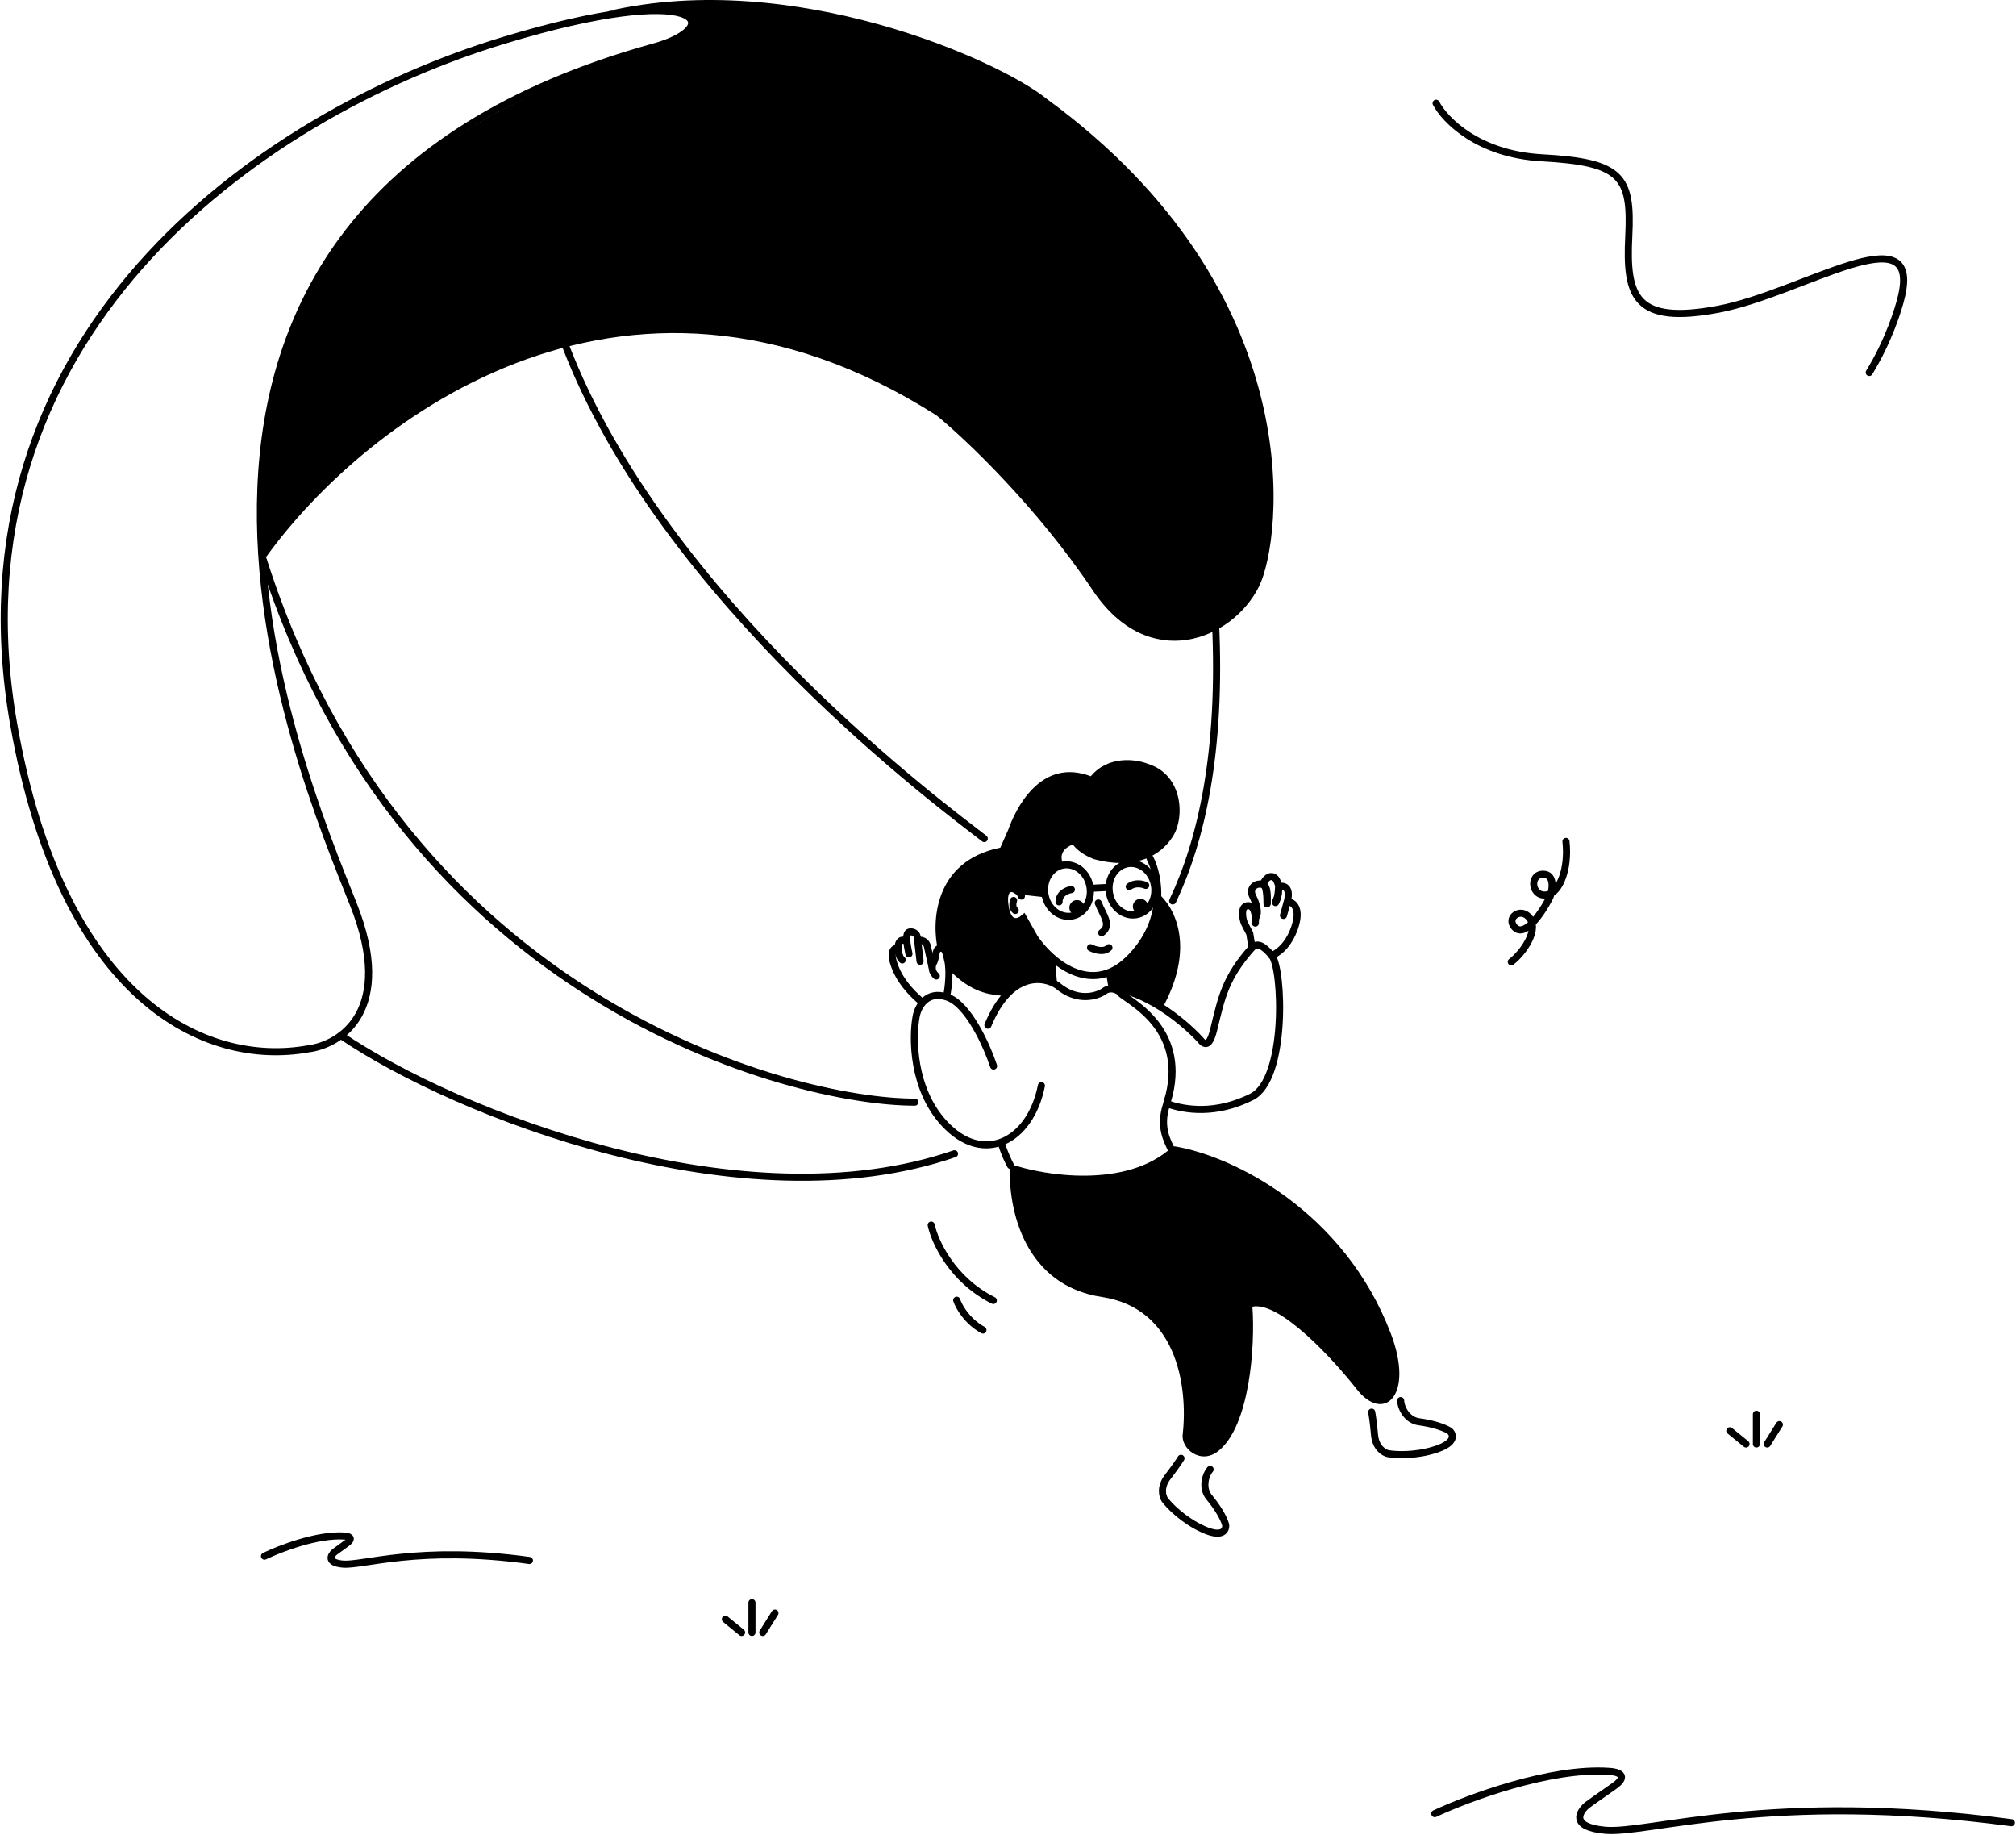 <svg width="1423" height="1295" viewBox="0 0 1423 1295" fill="none" xmlns="http://www.w3.org/2000/svg">
<path d="M777.819 915.282C723.682 907.131 711.21 854.435 712.884 821.32C736.65 829.712 794.858 838.97 826.959 809.778C827.648 809.151 828.556 808.843 829.475 808.999C870.763 815.996 948.471 854.523 981.591 940.752C998.811 985.582 976.331 1004.47 957.551 980.202C941.051 959.162 903.239 918.082 884.01 922.102C886.043 949.722 882.233 1006.15 859.974 1023.96C847.417 1034 833.187 1022.16 834.861 1011.76C838.568 977.572 830.196 923.172 777.819 915.282Z" fill="black"/>
<path d="M819.791 712.667C845.159 667.591 828.283 638.625 816.674 629.776C817.683 664.132 793.092 681.884 780.67 686.465L782.645 698.47C786.134 694.995 808.863 706.487 819.791 712.667Z" fill="black"/>
<path d="M671.991 686.466C687.958 701.971 701.37 701.94 707.663 702.719C728.805 686.102 742.111 690.44 746.122 694.686L744.921 678.565C733.363 670.023 725.207 654.974 722.573 648.517C719.509 651.052 715.57 650.032 713.983 649.205C711.947 647.847 708.068 642.78 708.841 633.37C709.614 623.96 716.424 626.562 719.733 629.04L736.376 631.017C735.844 615.439 745.498 610.348 750.392 609.749C746.646 601.082 753.556 597.383 757.186 595.94C762.302 602.351 769.069 604.985 771.929 606.207C801.089 614.176 819.052 603.896 827.433 590.914C836.52 577.815 835.41 546.812 810.191 538.994C801.953 535.72 782.368 532.896 769.936 547.79C733.965 534.125 716.458 571.924 711.619 585.666L706.063 598.184C658.889 607.683 657.243 651.179 662.317 671.739C669.085 664.739 671.586 678.64 671.991 686.466Z" fill="black"/>
<path d="M826.314 810.214C824.04 805.074 818.08 795.128 823.438 779.31C823.88 777.038 824.735 774.813 825.301 772.444C836.478 725.779 798.096 707.165 791.353 701.322" stroke="black" stroke-width="5" stroke-linecap="round"/>
<path d="M823.856 778.898C836.588 783.491 858.43 786.615 883.457 774.088C908.484 761.562 905.388 683.423 897.708 674.324C891.563 667.044 887.435 665.012 883.665 668.835C864.795 690.075 862.252 703.776 856.753 726.337C854.821 734.263 852.495 738.469 848.709 735.387C839.312 724.561 813.758 701.782 786.717 697.281" stroke="black" stroke-width="5" stroke-linecap="round"/>
<path d="M791.252 700.697C789.728 699.425 788.254 698.658 786.885 698.246C783.452 697.212 780.687 698.41 779.474 699.441C774.273 703.084 760.349 707.362 746.254 695.331C736.543 688.799 713.162 685.28 697.323 723.454" stroke="black" stroke-width="5" stroke-linecap="round"/>
<path d="M701.324 752.289C696.672 738.245 683.648 708.865 668.774 703.696C653.9 698.527 647.817 710.713 646.635 717.452C643.899 732.323 643.992 768.153 666.257 792.502C694.089 822.939 727.405 805.198 735.075 766.128" stroke="black" stroke-width="5" stroke-linecap="round"/>
<path d="M634.099 669.098C631.781 668.751 627.876 670.39 630.81 679.722C634.477 691.386 642.679 700.157 649.731 706.23" stroke="black" stroke-width="5" stroke-linecap="round"/>
<path d="M639.946 664.075C637.913 662.974 633.86 662.484 633.916 669.333C634.03 671.394 634.778 675.897 636.859 677.432" stroke="black" stroke-width="5" stroke-linecap="round"/>
<path d="M649.441 678.391L647.432 661.093C647.251 659.973 646.106 657.706 642.971 657.599C639.051 657.465 640.274 662.631 640.135 664.185C640.024 665.429 641.052 670.678 641.58 673.146" stroke="black" stroke-width="5" stroke-linecap="round"/>
<path d="M657.778 682.026L654.731 668.274C654.415 666.313 652.597 662.658 647.856 663.724" stroke="black" stroke-width="5" stroke-linecap="round"/>
<path d="M668.322 702.236C669.512 696.542 670.69 684.248 668.853 677.208C667.811 673.215 667.585 669.343 664.389 669.124C659.772 668.809 661.023 675.162 659.268 678.753C658.798 679.435 658.303 680.512 658.106 681.788C657.786 683.862 658.25 686.464 660.882 688.764" stroke="black" stroke-width="5" stroke-linecap="round"/>
<path d="M883.7 668.507L882.135 658.8L878.398 651.578C877.041 648.477 875.558 639.942 880.259 639.185C884.397 638.517 885.516 642.961 886.186 647.121L886.087 651.405" stroke="black" stroke-width="5" stroke-linecap="round"/>
<path d="M886.646 647.118C888.573 643.979 886.972 637.904 884.327 632.735C881.012 626.26 887.096 622.697 891.5 624.2C895.024 625.403 894.514 633.429 894.457 637.374" stroke="black" stroke-width="5" stroke-linecap="round"/>
<path d="M894.349 637.909C894.263 633.836 894.412 625.559 891.454 624.197C892.336 621.493 894.973 618.205 897.738 618.585C899.523 618.831 901.467 620.02 902.673 625.837C902.001 630.161 902.909 631.547 900.355 636.941" stroke="black" stroke-width="5" stroke-linecap="round"/>
<path d="M900.373 636.28C902.877 631.117 901.997 629.795 902.665 625.66C905.642 624.814 911.054 625.552 908.885 635.274L905.944 645.998" stroke="black" stroke-width="5" stroke-linecap="round"/>
<path d="M909.56 636.452C912.887 636.854 918.412 641 913.901 654.382C909.389 667.763 901.108 673.199 897.531 674.244" stroke="black" stroke-width="5" stroke-linecap="round"/>
<path d="M713.285 822.462C711.981 820.138 708.847 813.71 706.742 806.586" stroke="black" stroke-width="5" stroke-linecap="round"/>
<path d="M737.577 631.076C739.255 641.283 747.901 647.876 756.432 646.473C764.963 645.07 771.041 636.055 769.362 625.848C767.683 615.64 759.038 609.047 750.507 610.45C741.976 611.853 735.898 620.868 737.577 631.076Z" stroke="black" stroke-width="5"/>
<path d="M783.108 630.114C784.787 640.321 793.432 646.914 801.963 645.511C810.494 644.108 816.572 635.094 814.894 624.886C813.215 614.678 804.569 608.086 796.038 609.489C787.507 610.892 781.429 619.906 783.108 630.114Z" stroke="black" stroke-width="5"/>
<path d="M781.655 626.281L770.354 626.857" stroke="black" stroke-width="5" stroke-linecap="round"/>
<path d="M775.215 637.214C778.432 645.75 785.123 652.918 777.582 658.219" stroke="black" stroke-width="5" stroke-linecap="round"/>
<path d="M805.864 644.971C802.939 645.452 800.178 643.471 799.697 640.546C799.216 637.621 801.197 634.86 804.122 634.379C807.047 633.898 809.808 635.879 810.289 638.804C810.77 641.729 808.789 644.49 805.864 644.971Z" fill="black"/>
<path d="M761.038 645.817C758.113 646.299 755.352 644.317 754.871 641.392C754.39 638.467 756.371 635.706 759.296 635.225C762.221 634.744 764.982 636.725 765.463 639.65C765.944 642.575 763.963 645.336 761.038 645.817Z" fill="black"/>
<path d="M715.454 635.44C714.863 636.988 714.267 640.567 716.616 642.501" stroke="black" stroke-width="5" stroke-linecap="round"/>
<path d="M811.713 605.572C818.313 618.507 824.033 650 796.823 676.813C769.612 703.626 741.035 677.89 730.148 661.67L722.471 648.065C719.19 650.902 712.036 653.408 709.663 640.744C707.29 628.08 712.262 626.416 715.045 627.167C716.554 627.523 719.853 629.059 720.975 632.356" stroke="black" stroke-width="5" stroke-linecap="round"/>
<path d="M736.405 630.543L717.938 628.503" stroke="black" stroke-width="5" stroke-linecap="round"/>
<path d="M756.254 627.752C753.331 628.136 747.493 630.411 747.529 636.435" stroke="black" stroke-width="5" stroke-linecap="round"/>
<path d="M808.711 624.804C806.495 623.801 801.062 622.575 797.063 625.695" stroke="black" stroke-width="5" stroke-linecap="round"/>
<path d="M769.739 668.767C772.628 670.276 779.273 672.389 782.739 668.767" stroke="black" stroke-width="5" stroke-linecap="round"/>
<path d="M854.177 1036.95C850.579 1041.25 848.319 1050.4 853.525 1056.66C859.242 1063.54 863.632 1070.84 865.106 1075.98C865.58 1079.64 863.074 1085.42 849.259 1079.19C835.443 1072.95 825.472 1062.73 822.213 1058.39C820.568 1056.04 818.662 1049.53 824.207 1042.32C829.752 1035.1 832.786 1030.51 833.609 1029.11" stroke="black" stroke-width="5" stroke-linecap="round"/>
<path d="M988.65 988.372C988.9 993.962 993.44 1002.23 1001.51 1003.31C1010.37 1004.51 1018.55 1006.91 1023.11 1009.69C1025.94 1012.07 1028.01 1018.02 1013.62 1022.78C999.23 1027.54 984.97 1026.77 979.64 1025.79C976.83 1025.17 971.02 1021.67 970.22 1012.6C969.42 1003.54 968.54 998.102 968.2 996.522" stroke="black" stroke-width="5" stroke-linecap="round"/>
<path d="M657.288 864.523C659.81 876.196 672.108 903.177 701.123 917.712" stroke="black" stroke-width="5" stroke-linecap="round"/>
<path d="M675.299 917.532C676.772 921.982 682.539 932.422 693.824 938.602" stroke="black" stroke-width="5" stroke-linecap="round"/>
<path d="M1066.74 678.767C1074.6 672.859 1087.74 655.318 1078.53 646.575C1072.81 641.15 1064.36 647.114 1068.17 653.086C1075.32 664.299 1089.49 642.678 1094.25 632.469C1095.92 627.767 1097.47 616.916 1089.25 616.916C1078.89 616.916 1081.03 633.916 1092.47 631.384C1100.87 629.522 1107.48 613.299 1105.33 593.767" stroke="black" stroke-width="5" stroke-linecap="round"/>
<path d="M1012.74 1279.86C1036.53 1268.73 1094.43 1247.18 1135.74 1250.02C1141.59 1250.26 1150.44 1252.72 1138.96 1260.68C1127.49 1268.63 1121.75 1272.75 1120.32 1273.82C1114.34 1278.79 1108.48 1289.3 1132.87 1291.58C1163.35 1294.42 1249.41 1263.52 1419.74 1286.25" stroke="black" stroke-width="5" stroke-linecap="round"/>
<path d="M186.693 1098.18C197.622 1092.88 224.224 1082.62 243.204 1083.97C245.896 1084.08 249.96 1085.26 244.687 1089.05C239.415 1092.83 236.779 1094.8 236.12 1095.3C233.374 1097.67 230.683 1102.68 241.886 1103.76C255.891 1105.11 295.433 1090.4 373.693 1101.22" stroke="black" stroke-width="5" stroke-linecap="round"/>
<path d="M645.739 777.767C558.257 777.767 285.054 706.894 185.739 394.767" stroke="black" stroke-width="5" stroke-linecap="round"/>
<path d="M827.739 635.767C847.607 593.951 862.508 531.406 857.896 437.767" stroke="black" stroke-width="5" stroke-linecap="round"/>
<path d="M694.739 591.767C668.102 571.048 467.902 424.233 398.739 242.767" stroke="black" stroke-width="5" stroke-linecap="round"/>
<path d="M660.983 293.1C437.16 150.853 250.433 303.108 185.047 397.016C173.962 150.364 322.992 78.15 484.226 23.93C502.015 8.738 472.436 5.216 429.3 7.818C559.474 -22.241 704.754 42.139 738.871 69.799C926.58 206.892 904.909 381.181 888.694 413.829C869.809 451.85 810.715 475.48 771.296 416.541C731.876 357.603 681.329 309.69 660.983 293.1Z" fill="black"/>
<path d="M249.474 638.29C279.071 713.054 240.498 737.352 217.512 740.155C144.754 753.252 43.759 705.831 9.657 511.112C-37.964 239.2 179.671 81.826 355.746 28.439C496.606 -14.27 512.724 19 461.751 33.09C41.517 149.253 212.477 544.835 249.474 638.29Z" stroke="black" stroke-width="5" stroke-linecap="round"/>
<path d="M240.739 730.767C322.433 786.263 524.762 865.527 673.739 814.19" stroke="black" stroke-width="5" stroke-linecap="round"/>
<path d="M1013.69 72.852C1019.83 84.656 1043.34 108.881 1088.28 111.345C1144.45 114.424 1151.82 124.278 1149.67 166.774C1147.52 209.27 1153.97 229.286 1212.9 218.2C1271.84 207.115 1356.25 149.837 1342.13 209.27C1340.18 217.995 1332.92 240.927 1319.41 262.852" stroke="black" stroke-width="5" stroke-linecap="round"/>
<path d="M530.77 1152V1131" stroke="black" stroke-width="5" stroke-linecap="round"/>
<path d="M512 1142.67L523.45 1152" stroke="black" stroke-width="5" stroke-linecap="round"/>
<path d="M538.41 1152L547 1138.33" stroke="black" stroke-width="5" stroke-linecap="round"/>
<path d="M1239.77 1019V998" stroke="black" stroke-width="5" stroke-linecap="round"/>
<path d="M1221 1009.67L1232.45 1019" stroke="black" stroke-width="5" stroke-linecap="round"/>
<path d="M1247.41 1019L1256 1005.33" stroke="black" stroke-width="5" stroke-linecap="round"/>
</svg>
